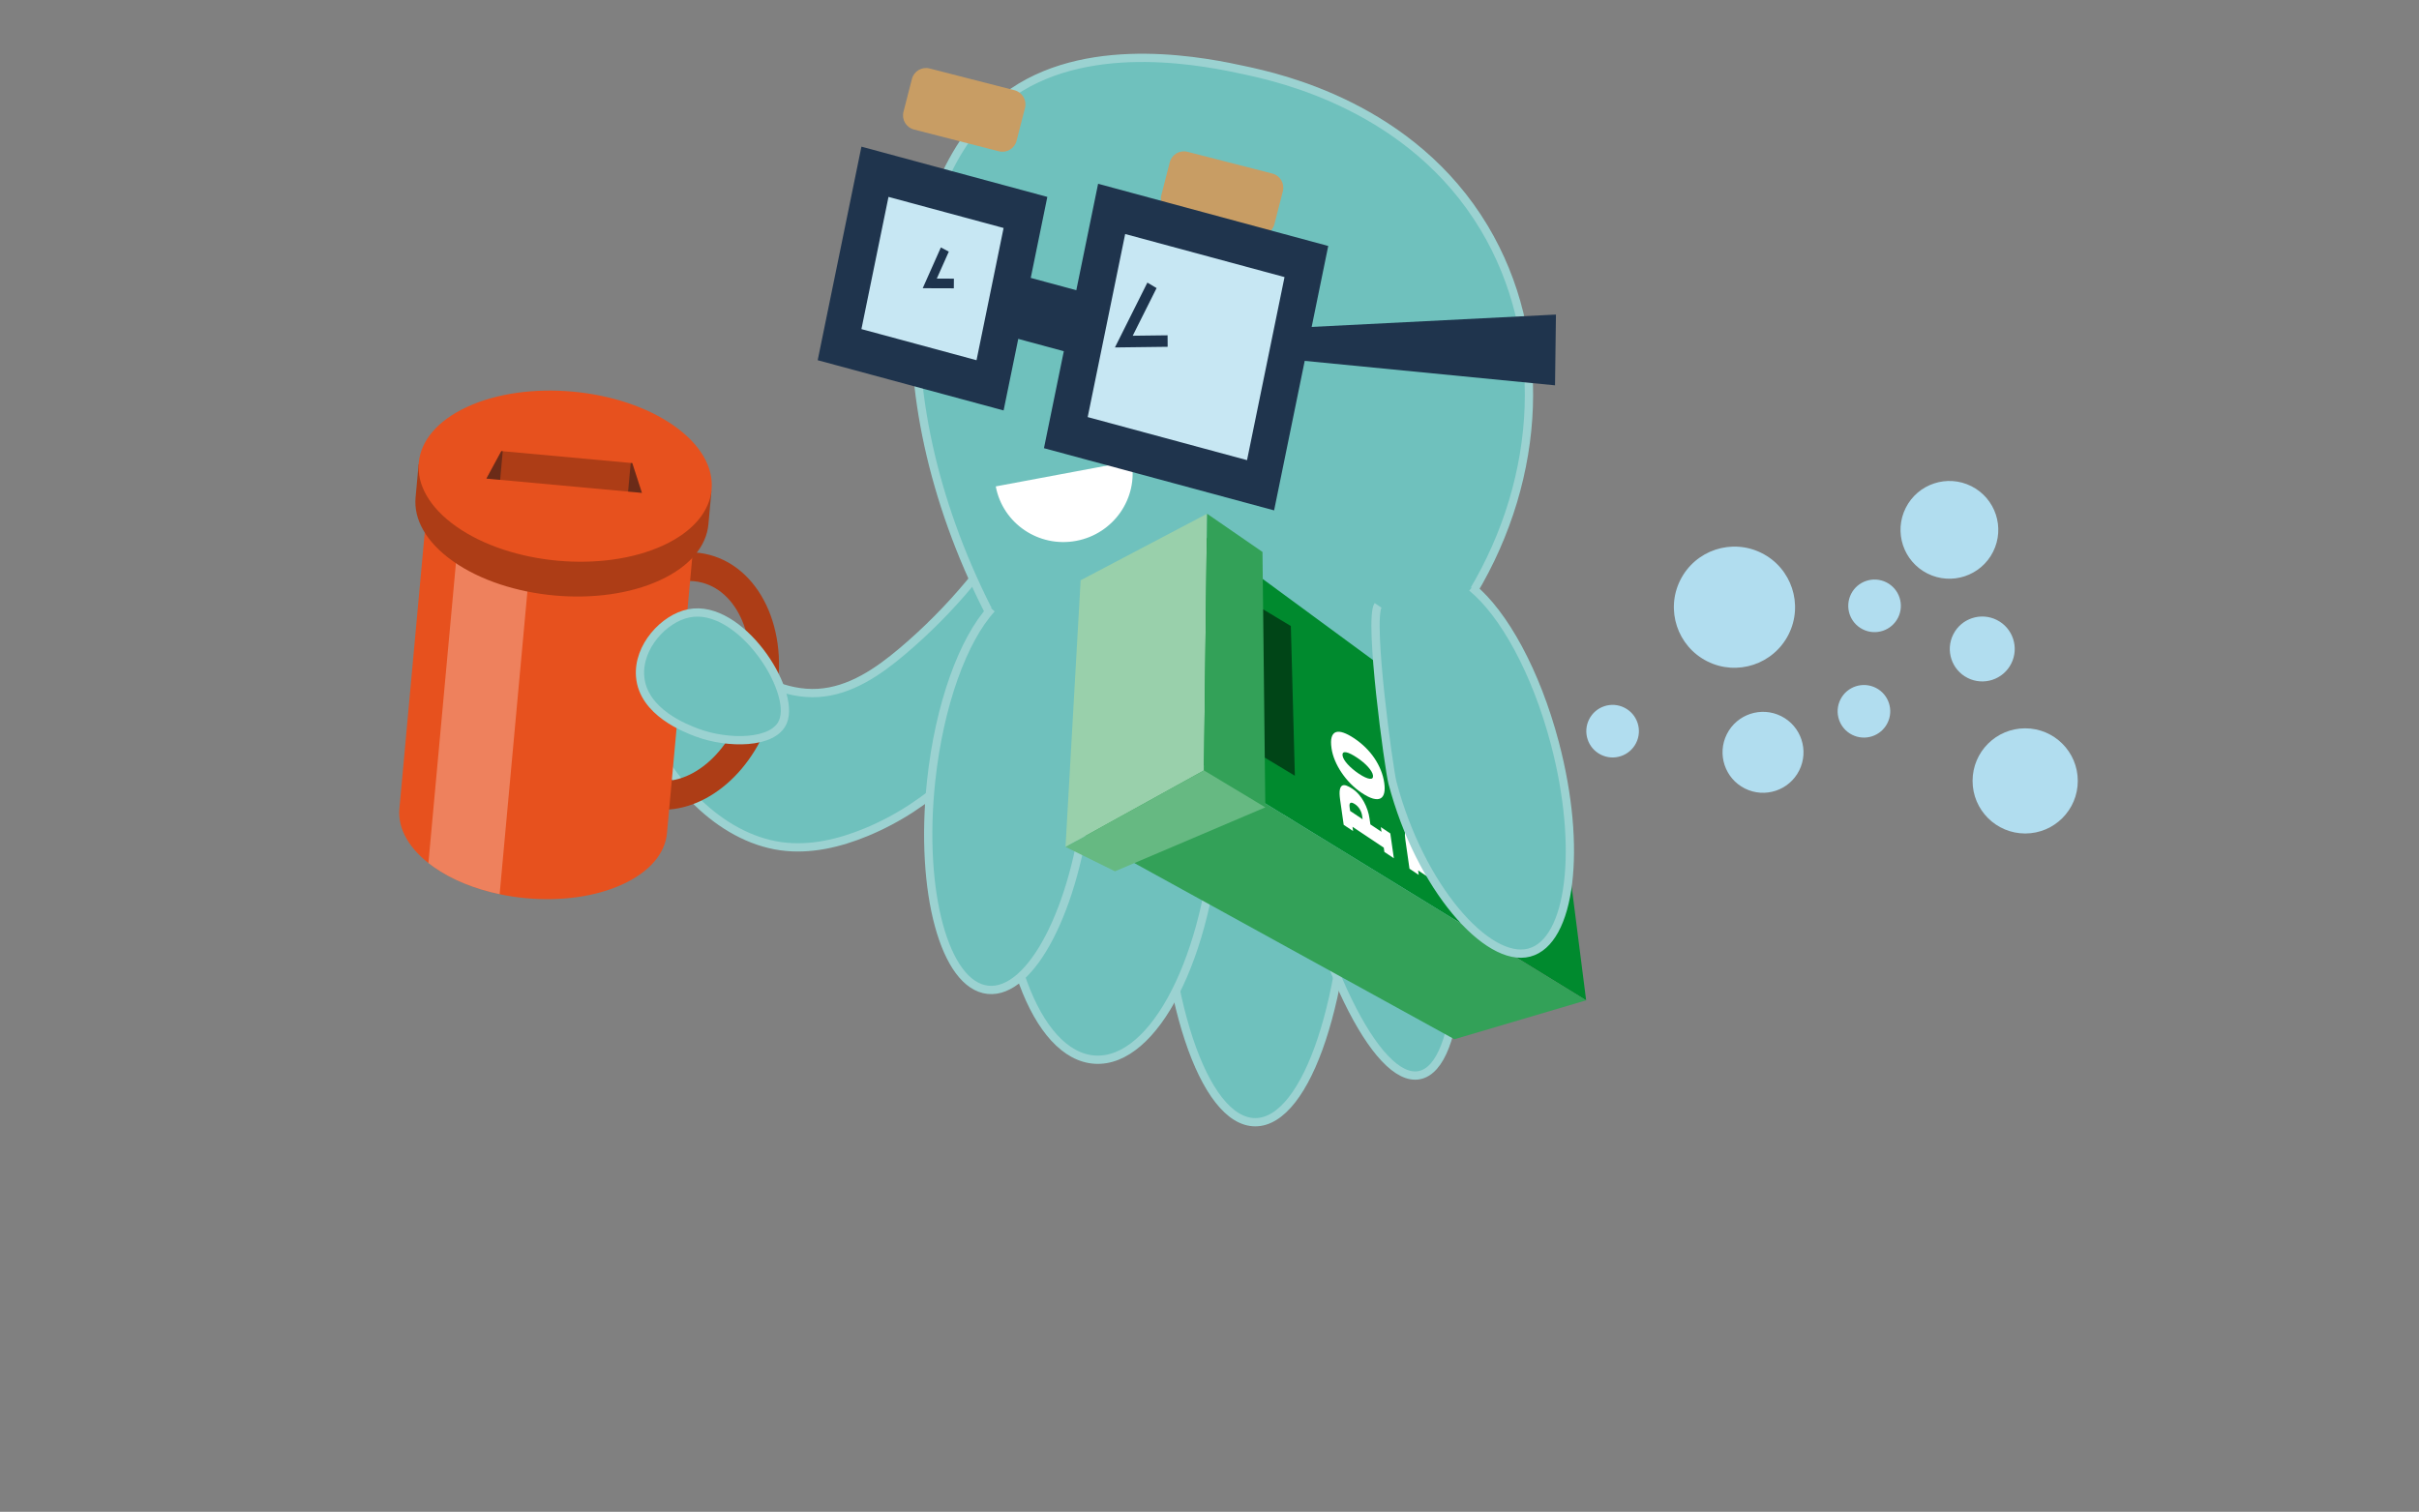 <?xml version="1.0" encoding="utf-8"?>
<!-- Generator: Adobe Illustrator 16.0.0, SVG Export Plug-In . SVG Version: 6.00 Build 0)  -->
<!DOCTYPE svg PUBLIC "-//W3C//DTD SVG 1.1//EN" "http://www.w3.org/Graphics/SVG/1.1/DTD/svg11.dtd">
<svg version="1.1" xmlns="http://www.w3.org/2000/svg" xmlns:xlink="http://www.w3.org/1999/xlink" x="0px" y="0px"
	 width="584.971px" height="365.678px" viewBox="0 0 584.971 365.678" enable-background="new 0 0 584.971 365.678"
	 xml:space="preserve">
<rect x="0" y="0" width="584.971" height="365.678" fill="#808080" stroke="none"/>
<g id="Layer_3">
	<rect x="-7.014" y="-8.661" fill="none" width="600" height="381.333"/>
</g>
<g id="Layer_2_1_">
	<g id="Layer_2_2_">
		<g>
			<g>
				<path fill="#6FC1BD" d="M247.577,122.366c-7.673,13.3-17.648,25.247-29.362,35.163c-5.876,4.977-12.646,9.618-20.396,10.079
					c-7.867,0.467-15.44-3.482-21.685-8.4c-7.466,0.736-15.591,4.359-20.538,9.922c-0.65,0.73-1.284,1.535-1.467,2.496
					c-0.267,1.389,0.446,2.773,1.15,4.018c3.773,6.676,8.003,13.204,13.531,18.542s12.487,9.453,20.06,10.502
					c7.021,0.973,14.139-0.725,20.633-3.414c15.285-6.332,28.033-18.383,35.193-33.264"/>
				<path fill="none" stroke="#9BD2D1" stroke-width="2" stroke-miterlimit="10" d="M247.577,122.366
					c-7.673,13.3-17.648,25.247-29.362,35.163c-5.876,4.977-12.646,9.618-20.396,10.079c-7.867,0.467-15.44-3.482-21.685-8.4
					c-7.466,0.736-15.591,4.359-20.538,9.922c-0.65,0.73-1.284,1.535-1.467,2.496c-0.267,1.389,0.446,2.773,1.15,4.018
					c3.773,6.676,8.003,13.204,13.531,18.542s12.487,9.453,20.06,10.502c7.021,0.973,14.139-0.725,20.633-3.414
					c15.285-6.332,28.033-18.383,35.193-33.264"/>
				<path fill="#6FC1BD" d="M356.097,143.351c16.931-28.21,18.378-62.236,2.823-88.23c-17.583-29.379-49.604-36.32-57.877-38.113
					c-8.467-1.835-36.692-7.954-56.114,5.292c-26.783,18.27-33.448,71.059-6,125.285c10.773,5.213,35.643,15.4,67.759,12
					C329.326,157.186,346.358,149.016,356.097,143.351"/>
				<path fill="none" stroke="#9BD2D1" stroke-width="2" stroke-miterlimit="10" d="M356.097,143.351
					c16.931-28.21,18.378-62.236,2.823-88.23c-17.583-29.379-49.604-36.32-57.877-38.113c-8.467-1.835-36.692-7.954-56.114,5.292
					c-26.783,18.27-33.448,71.059-6,125.285c10.773,5.213,35.643,15.4,67.759,12C329.326,157.186,346.358,149.016,356.097,143.351z"
					/>
				<polygon fill="#C7E7F3" points="239.418,93.203 203.027,83.366 211.587,41.549 247.978,51.386 				"/>
				<path fill="#1F344D" d="M242.694,99.28l-44.956-12.151l10.576-51.653l44.954,12.152L242.694,99.28z M208.312,79.604
					l27.835,7.526l6.547-31.984l-27.835-7.522L208.312,79.604z"/>
				<path fill="#C89D64" d="M283.374,51.484l20.525,5.264c1.885,0.483,3.802-0.652,4.285-2.536l2.038-7.947
					c0.482-1.883-0.653-3.801-2.536-4.284l-20.529-5.264c-1.883-0.482-3.801,0.653-4.282,2.537l-2.036,7.946
					C280.355,49.083,281.489,51,283.374,51.484"/>
				<polygon fill="#C7E7F3" points="304.836,117.376 257.74,104.646 268.818,50.528 315.915,63.259 				"/>
				<polygon fill="#1F344D" points="260.053,85.708 243.437,81.217 246.454,66.463 263.072,70.955 				"/>
				<path fill="#6FC1BD" d="M280.829,202.857c0,37.879,10.177,68.584,22.729,68.584c12.555,0,22.731-30.705,22.731-68.584"/>
				<path fill="none" stroke="#9BD2D1" stroke-width="2" stroke-miterlimit="10" d="M280.829,202.857
					c0,37.879,10.177,68.584,22.729,68.584c12.555,0,22.731-30.705,22.731-68.584"/>
				<path fill="#6FC1BD" d="M326.289,202.857c0-37.879-10.177-68.582-22.73-68.582c-12.553,0-22.731,30.703-22.731,68.582"/>
				<path fill="none" stroke="#6FC1BD" stroke-width="2" stroke-miterlimit="10" d="M326.289,202.857
					c0-37.879-10.177-68.582-22.73-68.582c-12.553,0-22.731,30.703-22.731,68.582"/>
				<polygon fill="#1F344D" points="376.041,93.203 311.786,86.925 311.885,79.346 376.265,76.086 				"/>
				<path fill="#C89D64" d="M221.019,31.33l20.525,5.264c1.884,0.482,3.802-0.652,4.285-2.535l2.037-7.947
					c0.484-1.883-0.652-3.801-2.535-4.284l-20.527-5.263c-1.884-0.484-3.803,0.652-4.283,2.535l-2.039,7.947
					C217.999,28.93,219.134,30.849,221.019,31.33"/>
				<path fill="#6FC1BD" d="M348.239,186.085c-7.582-38.834-22.122-68.677-32.475-66.657c-9.543,1.864-12.198,30.157-6.613,64.993"
					/>
				<path fill="none" stroke="#6FC1BD" stroke-width="2" stroke-miterlimit="10" d="M348.239,186.085
					c-7.582-38.834-22.122-68.677-32.475-66.657c-9.543,1.864-12.198,30.157-6.613,64.993"/>
				<path fill="#6FC1BD" d="M309.151,184.421c0.475,2.951,1.006,5.951,1.6,8.984c7.581,38.834,22.122,68.682,32.475,66.656
					c10.352-2.02,12.597-35.141,5.014-73.977"/>
				<path fill="none" stroke="#9BD2D1" stroke-width="2" stroke-miterlimit="10" d="M309.151,184.421
					c0.475,2.951,1.006,5.951,1.6,8.984c7.581,38.834,22.122,68.682,32.475,66.656c10.352-2.02,12.597-35.141,5.014-73.977"/>
				<path fill="#6FC1BD" d="M354.563,144.226c-3.549-2.896-7.078-4.15-10.256-3.313c-8.756,2.305-12.004,19.678-8.357,40.77"/>
				<path fill="none" stroke="#6FC1BD" stroke-width="2" stroke-miterlimit="10" d="M354.563,144.226
					c-3.549-2.896-7.078-4.15-10.256-3.313c-8.756,2.305-12.004,19.678-8.357,40.77"/>
				<path fill="#6FC1BD" d="M243.842,181.645c-0.72,4.381-1.236,8.969-1.514,13.698c-1.952,32.818,8.108,60.111,22.468,60.967
					c14.359,0.854,27.584-25.059,29.533-57.875c0.201-3.371,0.277-6.686,0.23-9.914"/>
				<path fill="none" stroke="#9BD2D1" stroke-width="2" stroke-miterlimit="10" d="M243.842,181.645
					c-0.72,4.381-1.236,8.969-1.514,13.698c-1.952,32.818,8.108,60.111,22.468,60.967c14.359,0.854,27.584-25.059,29.533-57.875
					c0.201-3.371,0.277-6.686,0.23-9.914"/>
				<path fill="#6FC1BD" d="M294.559,188.521c-0.39-28.231-9.813-50.287-22.699-51.052c-12.292-0.731-23.749,18.146-28.018,44.176"
					/>
				<path fill="none" stroke="#6FC1BD" stroke-width="2" stroke-miterlimit="10" d="M294.559,188.521
					c-0.39-28.231-9.813-50.287-22.699-51.052c-12.292-0.731-23.749,18.146-28.018,44.176"/>
				<path fill="#6FC1BD" d="M263.62,184.417c0.6-22.282-5.252-39.722-14.396-40.696c-3.189-0.34-6.411,1.364-9.429,4.659"/>
				<path fill="none" stroke="#6FC1BD" stroke-width="2" stroke-miterlimit="10" d="M263.62,184.417
					c0.6-22.282-5.252-39.722-14.396-40.696c-3.189-0.34-6.411,1.364-9.429,4.659"/>
				<path fill="#6FC1BD" d="M239.798,147.223c-6.857,7.483-12.655,23.18-14.635,41.753c-2.851,26.746,3.301,49.328,13.738,50.441
					c10.439,1.113,21.213-19.668,24.064-46.414c0.354-3.322,0.571-6.582,0.655-9.743"/>
				<path fill="none" stroke="#9BD2D1" stroke-width="2" stroke-miterlimit="10" d="M239.798,147.223
					c-6.857,7.483-12.655,23.18-14.635,41.753c-2.851,26.746,3.301,49.328,13.738,50.441c10.439,1.113,21.213-19.668,24.064-46.414
					c0.354-3.322,0.571-6.582,0.655-9.743"/>
				<polygon fill="#1E344D" points="223.136,69.714 227.525,59.85 229.443,60.863 226.539,67.387 230.675,67.4 230.657,69.739 				
					"/>
				<polygon fill="#1E344D" points="269.616,84.041 277.464,68.355 279.689,69.68 273.92,81.208 282.349,81.104 282.366,83.883 				
					"/>
				<path fill="#FFFFFF" d="M260.251,130.822c-9.062,1.696-17.771-4.201-19.451-13.171l32.821-6.143
					C275.301,120.479,269.314,129.126,260.251,130.822"/>
				<path fill="#1F344D" d="M308.108,123.451l-55.653-15.044l13.092-63.954l55.652,15.043L308.108,123.451z M263.029,100.886
					l38.534,10.416l9.065-44.281l-38.535-10.416L263.029,100.886z"/>
				<path fill="#AD3D16" d="M158.52,195.788c-1.055-0.096-2.107-0.281-3.153-0.561c-12.974-3.457-19.882-19.954-15.401-36.77
					c4.482-16.818,18.686-27.685,31.655-24.235c12.973,3.456,19.878,19.954,15.4,36.774
					C182.901,186.456,170.565,196.894,158.52,195.788 M167.759,140.578c-8.692-0.797-17.837,7.525-21.072,19.669
					c-3.492,13.111,1.204,25.79,10.47,28.258c9.265,2.471,19.646-6.192,23.142-19.303c3.494-13.111-1.203-25.79-10.469-28.257
					C169.145,140.762,168.454,140.64,167.759,140.578"/>
				<path fill="#E7511E" d="M168.553,122.305l-7.266,79.237c-0.439,4.781-4.036,9.273-10.689,12.342
					c-13.302,6.135-33.785,4.256-45.75-4.197c-5.982-4.227-8.701-9.297-8.265-14.08l7.269-79.236"/>
				<path fill="#E398D6" d="M160.289,108.229c11.965,8.452,10.881,20.278-2.422,26.415c-13.305,6.135-33.787,4.257-45.752-4.196
					c-11.965-8.452-10.88-20.28,2.423-26.414C127.84,97.896,148.323,99.777,160.289,108.229"/>
				<g opacity="0.28">
					<g>
						<g>
							<defs>
								<rect id="SVGID_1_" x="103.598" y="117.118" width="26.172" height="99.17"/>
							</defs>
							<clipPath id="SVGID_2_">
								<use xlink:href="#SVGID_1_"  overflow="visible"/>
							</clipPath>
							<path clip-path="url(#SVGID_2_)" fill="#FFFFFF" d="M129.77,118.746l-17.766-1.628l-8.404,91.633
								c0.399,0.314,0.813,0.627,1.248,0.936c4.424,3.125,10.014,5.344,15.975,6.602L129.77,118.746z"/>
						</g>
					</g>
				</g>
				<path fill="#AD3D16" d="M101.233,112.275l-0.738,8.064c-0.48,5.232,2.498,10.781,9.045,15.406
					c13.094,9.252,35.512,11.309,50.07,4.593c7.28-3.358,11.217-8.273,11.699-13.505l0.736-8.063L101.233,112.275z"/>
				<path fill="#E7511E" d="M163.034,103.014c13.094,9.251,11.905,22.194-2.652,28.909c-14.56,6.715-36.978,4.659-50.073-4.593
					c-13.094-9.252-11.907-22.195,2.652-28.909C127.52,91.707,149.938,93.762,163.034,103.014"/>
				<polygon fill="#AD3D16" points="155.229,119.213 117.622,115.763 121.229,109.108 152.897,112.012 				"/>
				<g opacity="0.45">
					<g>
						<g>
							<defs>
								<rect id="SVGID_3_" x="117.622" y="109.109" width="3.958" height="6.959"/>
							</defs>
							<clipPath id="SVGID_4_">
								<use xlink:href="#SVGID_3_"  overflow="visible"/>
							</clipPath>
							<polygon clip-path="url(#SVGID_4_)" fill="#1A171B" points="121.58,109.141 121.227,109.108 117.622,115.763 
								120.944,116.068 							"/>
						</g>
					</g>
				</g>
				<g opacity="0.45">
					<g>
						<g>
							<defs>
								<rect id="SVGID_5_" x="151.885" y="111.978" width="3.344" height="7.235"/>
							</defs>
							<clipPath id="SVGID_6_">
								<use xlink:href="#SVGID_5_"  overflow="visible"/>
							</clipPath>
							<polygon clip-path="url(#SVGID_6_)" fill="#1A171B" points="151.885,118.906 155.229,119.213 152.897,112.013 
								152.518,111.98 							"/>
						</g>
					</g>
				</g>
				<polygon fill="#008A2E" points="289.365,128.289 288.365,183.521 383.566,241.96 377.328,192.958 				"/>
				<polygon fill="#33A158" points="383.566,241.96 351.706,251.37 258.679,200.156 288.365,183.521 				"/>
				<polygon fill="#004517" points="301.04,180.358 313.129,187.632 312.156,151.422 298.19,143.019 				"/>
				<polygon fill="#99D0AB" points="291.9,124.261 291.142,186.345 257.667,204.851 261.323,140.352 				"/>
				<polygon fill="#33A158" points="291.9,124.261 291.142,186.345 305.986,195.282 305.297,133.505 				"/>
				<polygon fill="#66B982" points="305.984,195.279 269.632,210.753 257.666,204.851 291.142,186.347 				"/>
				<path fill="#FFFFFF" d="M324.939,199.513l-0.865-6.047c-0.152-1.082-0.178-1.891-0.073-2.43
					c0.108-0.535,0.304-0.875,0.593-1.021c0.287-0.146,0.645-0.135,1.073,0.033c0.428,0.166,0.887,0.412,1.387,0.746
					c0.578,0.385,1.101,0.854,1.564,1.396c0.467,0.549,0.874,1.141,1.219,1.777c0.35,0.637,0.635,1.299,0.865,1.984
					c0.23,0.688,0.391,1.369,0.486,2.039l0.203,1.418l2.689,1.793l-0.162-1.139l2.291,1.531l0.858,6.008l-2.291-1.529l-0.148-1.043
					l-7.565-5.049l0.147,1.047L324.939,199.513z M326.497,196.15l3.018,2.014l-0.117-0.842c-0.079-0.545-0.265-1.07-0.563-1.572
					c-0.299-0.5-0.68-0.906-1.14-1.215c-0.521-0.35-0.891-0.455-1.114-0.33c-0.223,0.129-0.294,0.465-0.218,1.012L326.497,196.15z"
					/>
				<path fill="#FFFFFF" d="M334.746,189.376c0.138,0.973,0.133,1.777-0.017,2.422c-0.146,0.641-0.447,1.084-0.895,1.316
					c-0.445,0.238-1.048,0.252-1.807,0.047c-0.757-0.209-1.679-0.674-2.765-1.4c-0.937-0.625-1.814-1.354-2.637-2.189
					c-0.82-0.83-1.551-1.725-2.195-2.68c-0.646-0.953-1.177-1.932-1.599-2.939c-0.421-1.006-0.701-1.995-0.839-2.965
					c-0.165-1.141-0.152-2.033,0.033-2.668c0.188-0.635,0.523-1.041,1.004-1.219c0.482-0.18,1.103-0.137,1.863,0.127
					c0.758,0.264,1.625,0.721,2.599,1.367c0.982,0.658,1.886,1.391,2.709,2.199c0.818,0.805,1.543,1.67,2.166,2.592
					c0.625,0.926,1.139,1.891,1.544,2.896C334.319,187.29,334.596,188.322,334.746,189.376 M332.023,187.56
					c-0.044-0.299-0.166-0.619-0.376-0.969c-0.206-0.344-0.477-0.705-0.813-1.082c-0.333-0.375-0.729-0.752-1.182-1.135
					c-0.454-0.381-0.951-0.752-1.492-1.114c-0.523-0.348-1.009-0.637-1.459-0.865c-0.45-0.227-0.837-0.371-1.152-0.43
					c-0.316-0.059-0.556-0.025-0.716,0.096c-0.16,0.123-0.217,0.365-0.165,0.727c0.04,0.287,0.169,0.608,0.381,0.965
					c0.212,0.355,0.493,0.725,0.842,1.111c0.348,0.381,0.755,0.773,1.219,1.164c0.465,0.396,0.963,0.77,1.495,1.127
					c0.567,0.375,1.071,0.664,1.513,0.863s0.811,0.318,1.108,0.352c0.3,0.037,0.517-0.014,0.651-0.154
					C332.017,188.077,332.066,187.859,332.023,187.56"/>
				<path fill="#FFFFFF" d="M352.976,218.216l-2.255-1.504l-0.155-1.084l-7.637-5.094l0.154,1.084l-2.235-1.494l-0.996-6.959
					c-0.223-1.555-0.129-2.533,0.278-2.938c0.406-0.402,1.089-0.285,2.036,0.348c0.37,0.246,0.694,0.49,0.977,0.734
					c0.281,0.244,0.539,0.506,0.772,0.785c0.232,0.277,0.448,0.588,0.642,0.934c0.194,0.344,0.383,0.734,0.562,1.166
					c0.045-0.273,0.123-0.508,0.235-0.699c0.114-0.197,0.276-0.326,0.486-0.385c0.211-0.064,0.473-0.049,0.783,0.041
					c0.313,0.09,0.678,0.271,1.092,0.551c1.227,0.818,2.175,1.809,2.851,2.973c0.675,1.162,1.14,2.646,1.396,4.453L352.976,218.216z
					 M342.431,206.706l2.603,1.738l-0.163-1.139c-0.071-0.498-0.236-0.912-0.5-1.244c-0.263-0.334-0.6-0.635-1.019-0.916
					c-0.403-0.271-0.699-0.365-0.887-0.281c-0.188,0.088-0.255,0.309-0.203,0.668L342.431,206.706z M349.8,210.277
					c-0.057-0.4-0.237-0.838-0.542-1.318c-0.303-0.477-0.691-0.875-1.166-1.189c-0.438-0.295-0.784-0.406-1.037-0.34
					c-0.253,0.068-0.339,0.365-0.265,0.887l0.205,1.436l3.02,2.014L349.8,210.277z"/>
				<path fill="#FFFFFF" d="M350.526,199.113c0.141,0.971,0.135,1.777-0.014,2.422c-0.148,0.643-0.448,1.082-0.894,1.318
					c-0.448,0.234-1.05,0.25-1.808,0.039c-0.756-0.205-1.678-0.67-2.766-1.393c-0.936-0.629-1.815-1.357-2.637-2.193
					c-0.82-0.834-1.553-1.725-2.194-2.678c-0.646-0.953-1.178-1.934-1.598-2.939c-0.423-1.006-0.704-1.996-0.84-2.967
					c-0.164-1.145-0.153-2.035,0.033-2.668c0.186-0.635,0.521-1.041,1.005-1.221c0.481-0.178,1.101-0.135,1.862,0.129
					c0.759,0.264,1.624,0.721,2.599,1.369c0.982,0.656,1.884,1.387,2.707,2.197c0.819,0.805,1.545,1.672,2.165,2.592
					c0.629,0.922,1.14,1.889,1.546,2.896C350.099,197.021,350.375,198.056,350.526,199.113 M347.805,197.294
					c-0.044-0.299-0.167-0.619-0.377-0.967c-0.204-0.346-0.477-0.705-0.813-1.084c-0.334-0.375-0.73-0.752-1.184-1.135
					c-0.451-0.379-0.95-0.754-1.493-1.113c-0.523-0.35-1.008-0.637-1.459-0.865c-0.448-0.225-0.835-0.369-1.151-0.428
					c-0.317-0.061-0.557-0.029-0.716,0.096c-0.161,0.121-0.216,0.365-0.166,0.725c0.04,0.287,0.171,0.607,0.385,0.963
					c0.21,0.355,0.492,0.727,0.84,1.109c0.346,0.385,0.753,0.773,1.218,1.168c0.464,0.396,0.962,0.77,1.496,1.125
					c0.564,0.377,1.072,0.668,1.511,0.865c0.441,0.199,0.812,0.316,1.109,0.352c0.299,0.037,0.518-0.014,0.652-0.154
					C347.8,197.814,347.848,197.593,347.805,197.294"/>
				<polygon fill="#FFFFFF" points="348.286,185.396 349.17,191.593 346.932,190.097 346.7,188.472 342.994,183.523 
					339.155,184.015 339.293,184.986 337.038,183.48 335.984,176.091 338.239,177.598 338.392,178.68 340.442,178.389 
					337.861,174.946 338.094,176.589 335.838,175.087 334.955,168.887 337.208,170.393 337.437,171.981 341.188,177.03 
					344.978,176.52 344.823,175.44 347.077,176.946 348.139,184.388 345.887,182.885 345.735,181.821 344.166,182.055 
					343.736,182.126 346.285,185.564 346.048,183.904 				"/>
				<path fill="#6FC1BD" d="M333.25,146.418c-2.32,3.479,2.598,39.558,3.479,42.905c6.665,25.309,22.988,43.75,33.077,41.092
					c10.091-2.658,12.866-25.326,6.201-50.633c-4.566-17.33-12.375-31.404-20.081-37.696"/>
				<path fill="none" stroke="#9BD2D1" stroke-width="2" stroke-miterlimit="10" d="M333.25,146.418
					c-2.32,3.479,2.598,39.558,3.479,42.905c6.665,25.309,22.988,43.75,33.077,41.092c10.091-2.658,12.866-25.326,6.201-50.633
					c-4.566-17.33-12.375-31.404-20.081-37.696"/>
				<path fill="#6FC1BD" d="M189.351,174.538c-2.236,5.479-13.414,5.434-20.787,2.67c-2.665-1.002-13.06-4.896-13.768-13.572
					c-0.587-7.207,5.796-14.114,11.828-15.295C178.937,145.927,192.496,166.843,189.351,174.538"/>
				<path fill="none" stroke="#9BD2D1" stroke-width="2" stroke-miterlimit="10" d="M189.351,174.538
					c-2.236,5.479-13.414,5.434-20.787,2.67c-2.665-1.002-13.06-4.896-13.768-13.572c-0.587-7.207,5.796-14.114,11.828-15.295
					C178.937,145.927,192.496,166.843,189.351,174.538z"/>
				<path fill="#B1DDEF" d="M502.458,188.886c0,7.023-5.693,12.719-12.72,12.719s-12.722-5.695-12.722-12.719
					c0-7.026,5.695-12.719,12.722-12.719S502.458,181.86,502.458,188.886"/>
				<path fill="#B1DDEF" d="M392.826,171.178c3.138,1.576,4.4,5.4,2.82,8.541c-1.579,3.135-5.402,4.397-8.54,2.816
					c-3.138-1.58-4.4-5.404-2.821-8.541C385.865,170.858,389.689,169.594,392.826,171.178"/>
				<path fill="#B1DDEF" d="M430.742,173.225c4.833,2.436,6.772,8.318,4.342,13.149c-2.431,4.828-8.316,6.771-13.145,4.34
					c-4.829-2.432-6.771-8.319-4.342-13.147C420.029,172.739,425.917,170.798,430.742,173.225"/>
				<path fill="#B1DDEF" d="M426.024,133.782c7.229,3.639,10.137,12.45,6.498,19.675c-3.641,7.227-12.449,10.139-19.676,6.502
					c-7.227-3.642-10.138-12.453-6.498-19.679C409.986,133.053,418.795,130.145,426.024,133.782"/>
				<path fill="#B1DDEF" d="M453.604,166.368c3.138,1.582,4.401,5.404,2.82,8.541c-1.579,3.139-5.402,4.4-8.54,2.82
					c-3.138-1.578-4.399-5.4-2.821-8.541C446.641,166.053,450.468,164.792,453.604,166.368"/>
				<path fill="#B1DDEF" d="M482.887,149.963c3.873,1.947,5.432,6.668,3.481,10.543c-1.949,3.873-6.669,5.43-10.542,3.48
					s-5.43-6.672-3.479-10.545C474.296,149.572,479.016,148.015,482.887,149.963"/>
				<path fill="#B1DDEF" d="M476.729,117.602c5.83,2.936,8.177,10.044,5.241,15.875c-2.938,5.833-10.044,8.179-15.876,5.243
					c-5.831-2.937-8.178-10.044-5.242-15.876C463.788,117.014,470.895,114.666,476.729,117.602"/>
				<path fill="#B1DDEF" d="M456.172,140.86c3.138,1.58,4.4,5.404,2.821,8.541c-1.581,3.139-5.404,4.399-8.541,2.82
					c-3.139-1.58-4.399-5.404-2.821-8.541C449.21,140.541,453.034,139.28,456.172,140.86"/>
			</g>
		</g>
	</g>
</g>
</svg>
